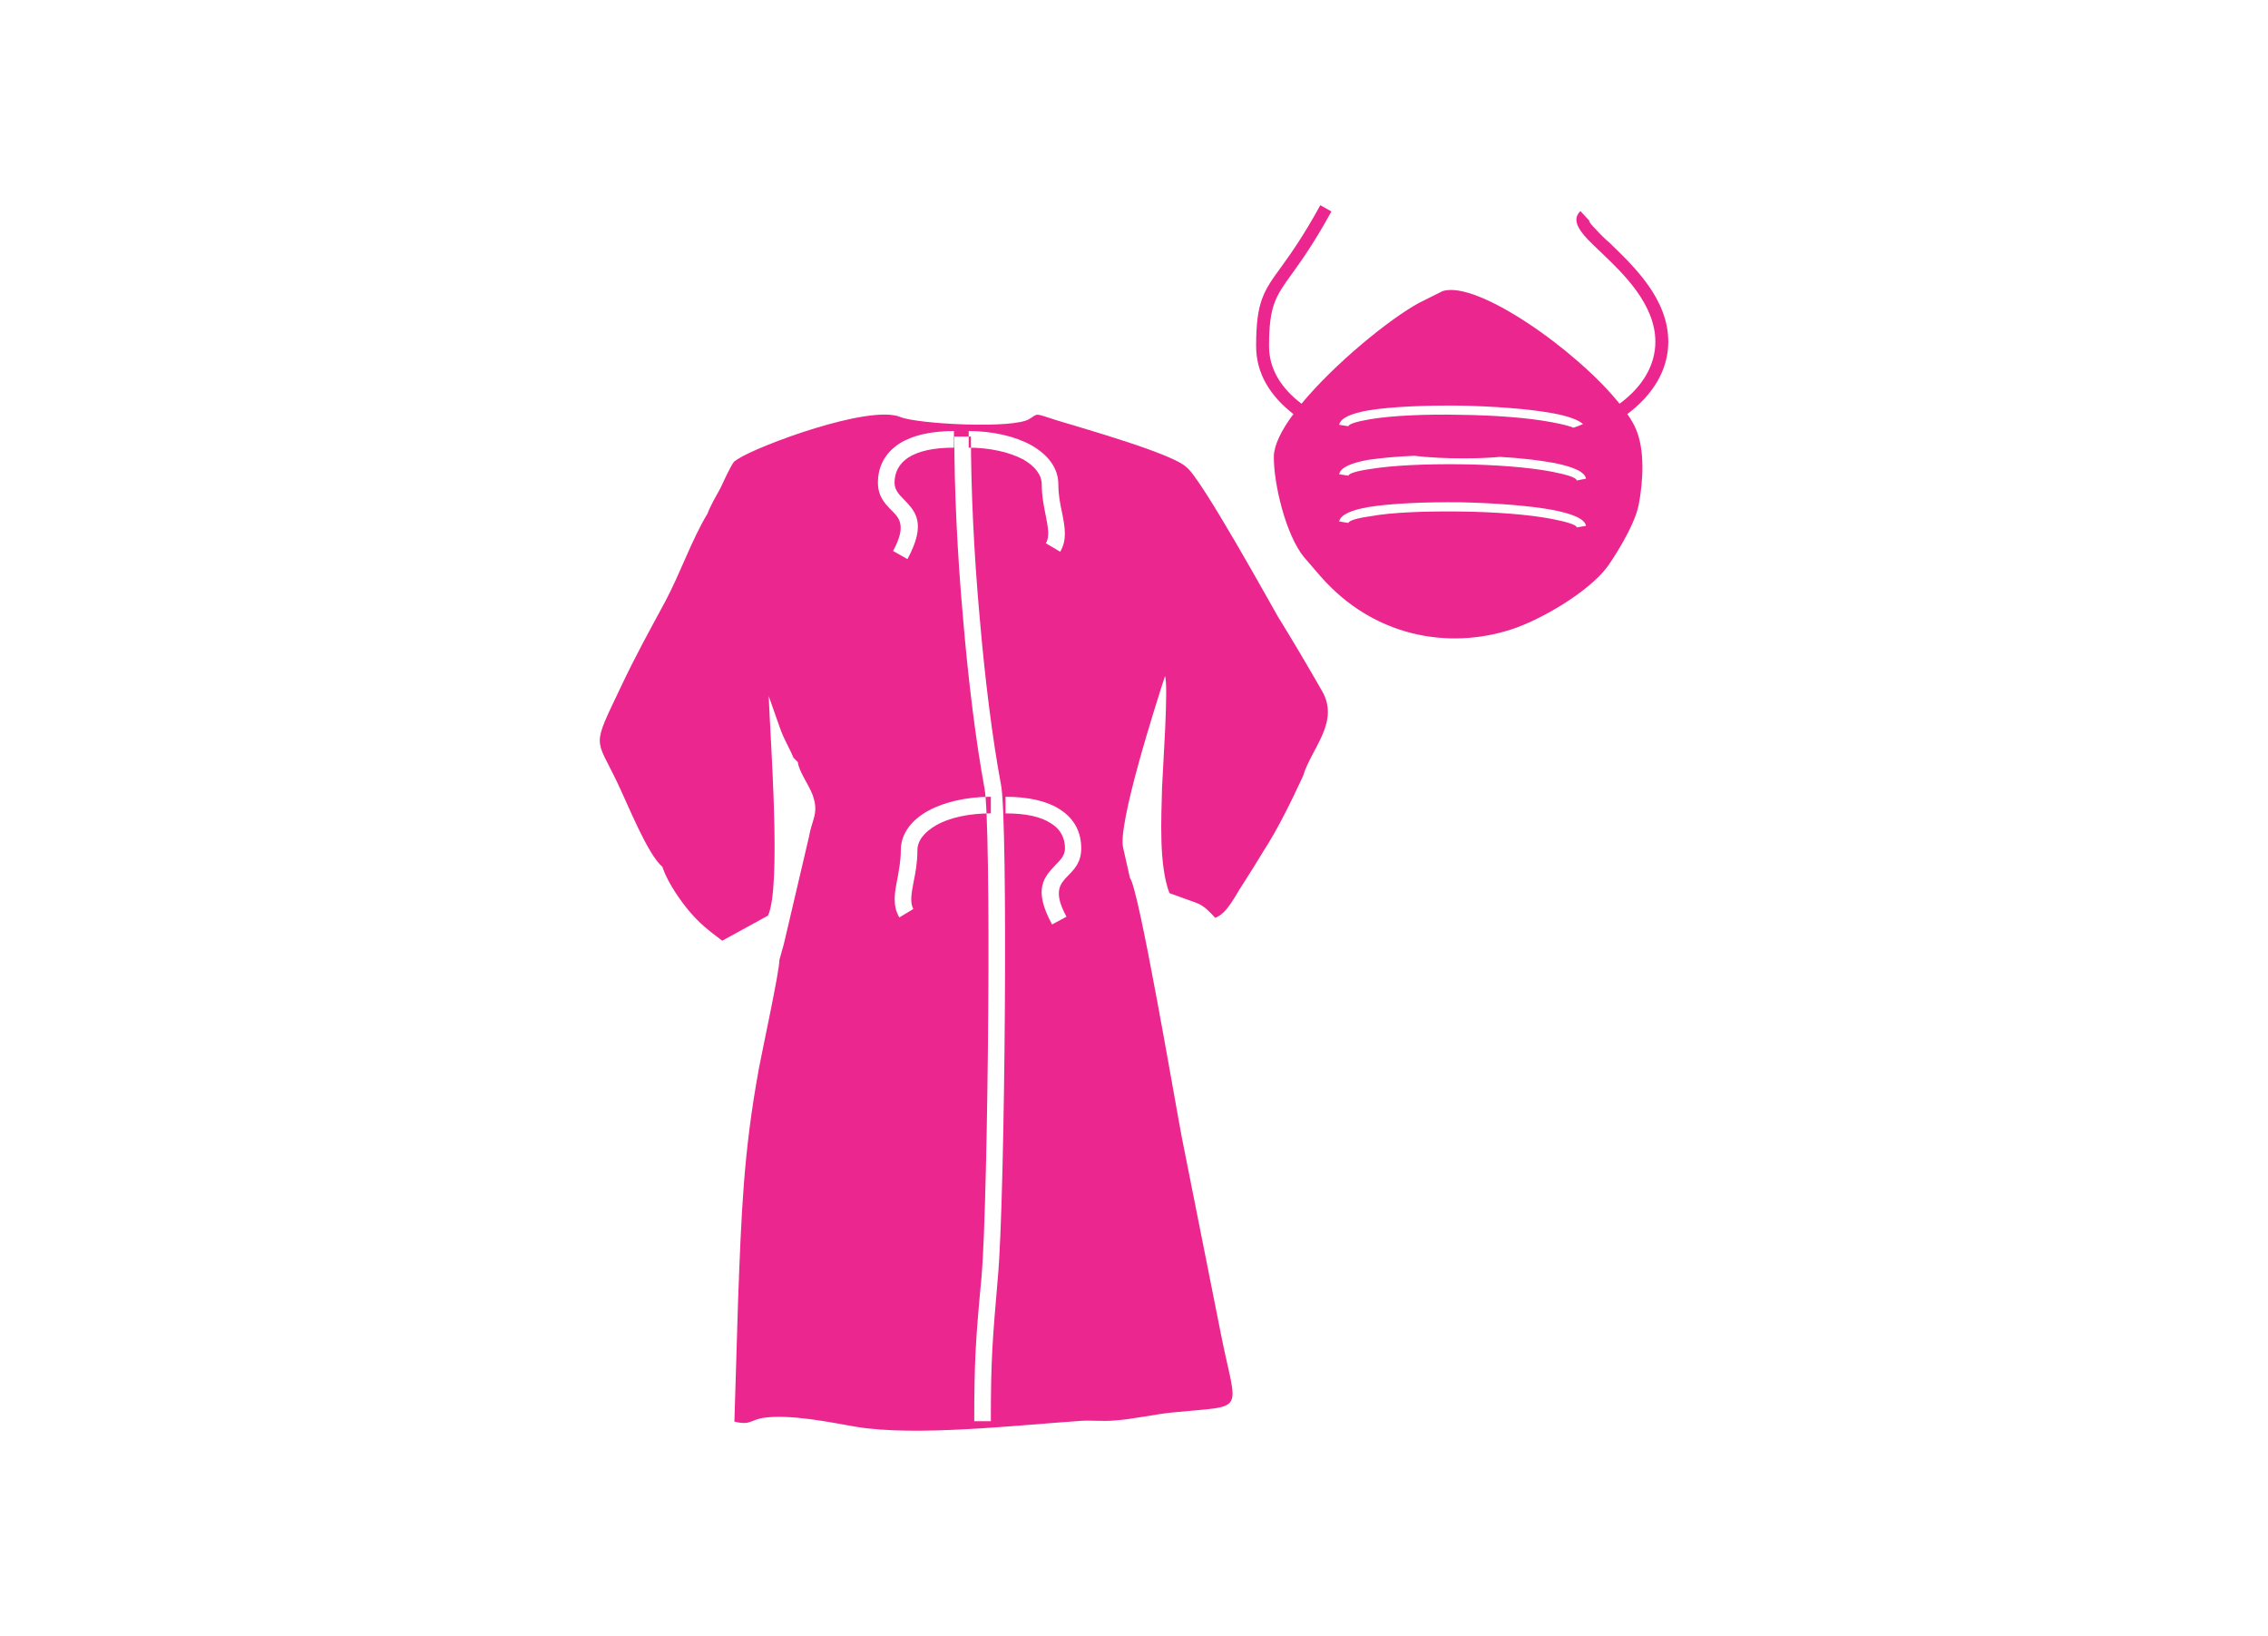 <?xml version="1.0" encoding="UTF-8"?>
<!DOCTYPE svg PUBLIC "-//W3C//DTD SVG 1.1//EN" "http://www.w3.org/Graphics/SVG/1.1/DTD/svg11.dtd">
<!-- Creator: CorelDRAW X7 -->
<svg xmlns="http://www.w3.org/2000/svg" xml:space="preserve" width="599px" height="432px" version="1.1" style="shape-rendering:geometricPrecision; text-rendering:geometricPrecision; image-rendering:optimizeQuality; fill-rule:evenodd; clip-rule:evenodd"
viewBox="0 0 6146 4433"
 xmlns:xlink="http://www.w3.org/1999/xlink">
 <defs>
  <style type="text/css">
   <![CDATA[
    .fil0 {fill:none}
    .fil1 {fill:#EC268F}
   ]]>
  </style>
 </defs>
 <g id="Capa_x0020_1">
  <rect class="fil0" width="6146" height="4433"/>
  <g id="_2595185869936">
   <path class="fil1" d="M3452 1236c-1,75 33,215 82,274 16,19 28,32 44,51 145,166 348,199 516,145 81,-26 208,-100 261,-169 11,-15 74,-108 86,-170 12,-64 17,-148 -8,-205 -5,-12 -13,-26 -23,-40 69,-52 111,-119 111,-196 0,-116 -93,-204 -158,-267 -14,-12 -26,-24 -35,-34 -15,-15 -23,-25 -21,-27l-24 -26c-22,21 -9,46 20,77 10,10 22,22 36,35 61,58 147,141 147,242 0,65 -36,123 -97,168 -115,-144 -387,-336 -480,-305l-64 32c-79,43 -228,164 -318,273 -55,-42 -88,-94 -88,-156 0,-110 18,-135 62,-196 26,-36 61,-85 107,-169l-30 -17c-45,82 -79,130 -105,166 -49,67 -69,95 -69,216 0,74 38,135 101,184 -32,43 -52,83 -53,114zm613 2c-33,3 -66,4 -100,4 -46,0 -90,-2 -133,-7 -47,2 -90,6 -124,11 -45,8 -75,20 -79,39l25 4c1,-6 23,-13 59,-18 59,-10 151,-14 243,-13 93,1 186,8 249,20 41,8 67,16 68,24l25 -5c-3,-19 -37,-33 -89,-43 -39,-7 -89,-13 -144,-16zm199 -79c9,-3 17,-6 26,-10 -14,-12 -42,-22 -81,-29 -64,-12 -159,-19 -252,-21 -94,-1 -188,3 -249,13 -45,8 -75,20 -79,39l25 4c1,-6 23,-13 59,-19 59,-10 151,-14 243,-12 93,1 186,8 249,20 27,5 47,10 59,15zm-635 254c4,-19 34,-31 79,-39 61,-10 155,-14 249,-13 93,2 188,9 252,21 52,10 86,24 89,43l-25 4c-1,-7 -27,-15 -68,-23 -63,-12 -156,-19 -249,-20 -92,-1 -184,2 -243,13 -36,5 -58,12 -59,18l-25 -4z"/>
   <path class="fil1" d="M1957 2549l124 -68c37,-77 6,-482 2,-595l31 88c11,31 24,50 36,79l12 12c2,24 29,60 40,89 18,50 -2,66 -10,114l-68 290 -12 43c0,31 -45,238 -55,291 -43,233 -48,398 -57,631l-10 329c44,11 44,-5 78,-10 71,-11 183,12 251,24 163,27 433,-4 610,-16 30,-2 60,2 91,-1 49,-3 108,-17 160,-22 201,-20 172,7 129,-210l-106 -533c-18,-93 -117,-679 -141,-705l-18 -80c-18,-61 92,-402 113,-467 10,25 -6,252 -8,302 -2,85 -9,209 20,286l72 26c23,8 39,27 52,41 33,-12 54,-60 73,-88 20,-31 40,-63 58,-93 38,-58 77,-138 107,-203 23,-76 100,-146 52,-230 -40,-70 -79,-136 -121,-204 -8,-13 -209,-378 -247,-403 -35,-36 -279,-105 -351,-127 -61,-19 -49,-20 -74,-4 -43,28 -304,14 -350,-5 -84,-35 -386,78 -441,114l-10 7c-11,15 -28,53 -37,72 -13,24 -26,45 -35,69 -42,69 -74,162 -114,237 -42,78 -81,148 -121,233 -79,166 -69,134 -10,257 29,60 82,195 123,230l2 6c14,39 48,87 69,112 32,38 52,52 91,82zm674 -1366c0,139 8,317 24,493 14,163 34,325 58,453 9,51 12,319 10,604 -2,300 -9,621 -19,729 -7,82 -12,139 -15,196 -3,56 -4,112 -4,193l-45 0c0,-80 1,-137 4,-195 3,-56 8,-114 16,-198 9,-107 16,-426 18,-725 2,-283 -1,-548 -10,-596 -24,-130 -44,-293 -58,-458 -16,-177 -24,-356 -24,-496l45 0zm-194 1303c-19,-33 -13,-66 -5,-106 4,-23 9,-48 9,-76 0,-45 29,-82 74,-107 44,-24 105,-38 170,-38l0 45c-58,0 -111,11 -148,32 -31,18 -51,41 -51,68 0,32 -5,60 -10,84 -6,32 -11,57 -1,75l-38 23zm288 -327c63,0 113,12 147,34 39,25 58,61 58,106 0,37 -18,56 -37,75 -20,21 -40,42 -3,110l-39 21c-53,-97 -21,-129 10,-162 12,-12 25,-25 25,-44 0,-29 -13,-53 -38,-68 -27,-18 -68,-27 -123,-27l0 -45zm109 -687c11,-17 6,-43 0,-74 -5,-25 -11,-53 -11,-85 0,-27 -19,-50 -50,-68 -38,-20 -91,-32 -148,-32l0 -45c65,0 125,14 169,38 46,26 74,62 74,107 0,28 5,53 10,76 8,40 14,74 -5,106l-39 -23zm-249 -259c-55,0 -96,9 -124,27 -24,16 -37,39 -37,68 0,19 12,32 25,45 31,32 63,64 10,162l-39 -22c37,-68 17,-89 -3,-109 -19,-19 -38,-39 -38,-76 0,-45 20,-81 58,-106 35,-22 84,-34 148,-34l0 45z"/>
  </g>
 </g>
</svg>
